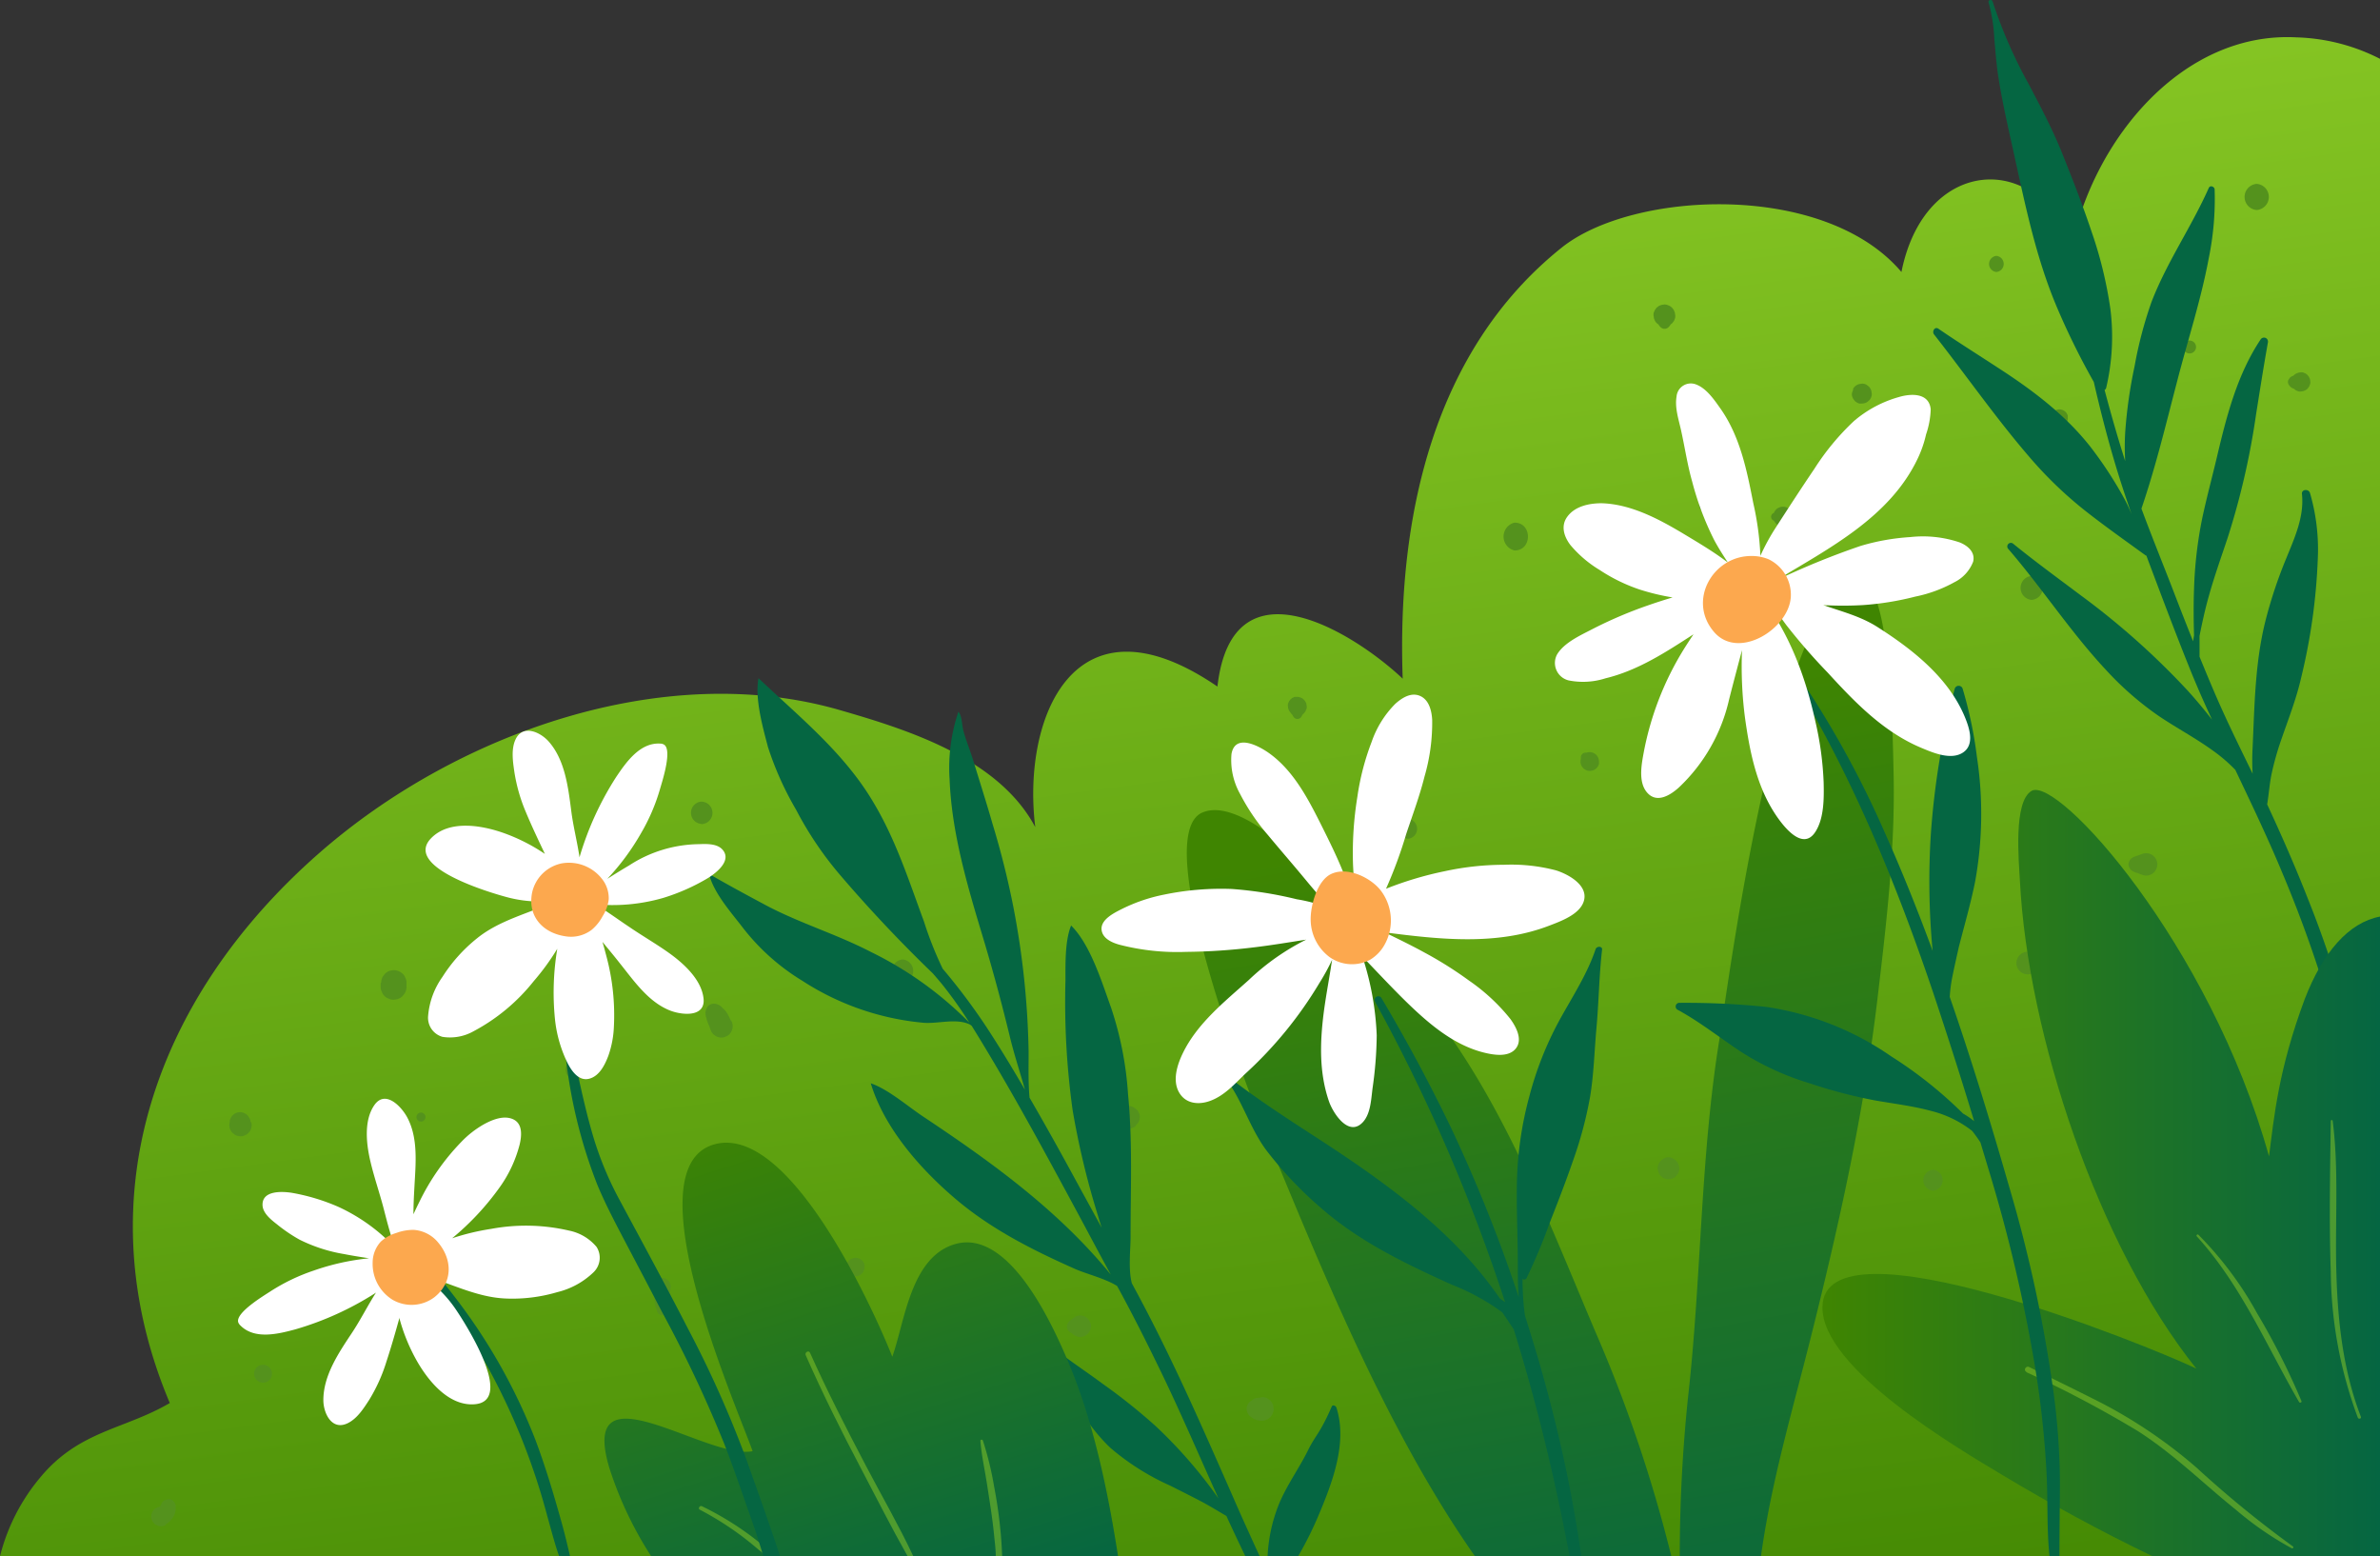 <?xml version="1.0" encoding="UTF-8"?> <svg xmlns="http://www.w3.org/2000/svg" xmlns:xlink="http://www.w3.org/1999/xlink" viewBox="0 0 332.61 217.43"><rect x="0" y="0" width="332.61" height="217.43" fill="#333333" stroke="none"/> <defs> <style>.cls-1{isolation:isolate;}.cls-2{fill:url(#Degradado_sin_nombre_10);}.cls-3{mix-blend-mode:screen;}.cls-4{fill:#54921d;}.cls-5{fill:url(#Degradado_sin_nombre_51);}.cls-6{fill:url(#Degradado_sin_nombre_51-2);}.cls-7{fill:#056642;}.cls-8{fill:url(#Degradado_sin_nombre_51-3);}.cls-9{opacity:0.5;}.cls-10{fill:#8dcc27;}.cls-11{fill:url(#Degradado_sin_nombre_51-4);}.cls-12{fill:#fff;}.cls-13{fill:#fca84e;}</style> <linearGradient id="Degradado_sin_nombre_10" x1="150.98" y1="-0.26" x2="185.35" y2="253.32" gradientUnits="userSpaceOnUse"> <stop offset="0" stop-color="#8dcc27"></stop> <stop offset="1" stop-color="#3f8501"></stop> </linearGradient> <linearGradient id="Degradado_sin_nombre_51" x1="238.31" y1="95.22" x2="264.15" y2="234.24" gradientUnits="userSpaceOnUse"> <stop offset="0" stop-color="#3f8501"></stop> <stop offset="1" stop-color="#056642"></stop> </linearGradient> <linearGradient id="Degradado_sin_nombre_51-2" x1="190.07" y1="117.88" x2="212.56" y2="238.88" xlink:href="#Degradado_sin_nombre_51"></linearGradient> <linearGradient id="Degradado_sin_nombre_51-3" x1="102.87" y1="153.27" x2="127.23" y2="228.22" xlink:href="#Degradado_sin_nombre_51"></linearGradient> <linearGradient id="Degradado_sin_nombre_51-4" x1="254.69" y1="163.89" x2="332.61" y2="163.89" xlink:href="#Degradado_sin_nombre_51"></linearGradient> </defs> <g class="cls-1"> <g id="Слой_2" data-name="Слой 2"> <g id="OBJECTS"> <path class="cls-2" d="M332.61,217.43V8.22a27.28,27.28,0,0,0-11.69-3c-15.86-.84-28.28,14.15-31.41,29.3C285,21.17,269,21.65,265.73,38c-10.76-12.69-37.58-11.36-47.5-3.39-18,14.42-23,37.77-22.2,60.21-6.76-6.38-23.82-17.12-25.89,1.1-20.14-13.78-27.33,4.54-25.46,19.64-5.12-9.63-17.8-13.61-27.37-16.37-24.6-7.08-53.7,3.29-72.82,20.1-23,20.22-32.77,48.3-20.76,76.73-6.39,3.74-12.71,3.82-18.19,10.5A27.52,27.52,0,0,0,0,217.43Z"></path> <g class="cls-3"> <path class="cls-4" d="M23.1,213l.25-.15a2.88,2.88,0,0,0,.46-.39,2.54,2.54,0,0,0,.36-.45,2,2,0,0,0,.14-.25,2.47,2.47,0,0,0,.19-.54,3.68,3.68,0,0,0,.06-.58v-.14a1.14,1.14,0,0,0-.32-.76l0,0a2.51,2.51,0,0,0-.24-.19.9.9,0,0,0-.8,0l-.14.06-.06,0a1.15,1.15,0,0,0-.33.29l-.11.17a.3.3,0,0,1,0,.08,1.67,1.67,0,0,1-.18.28l.19-.24-.3.38.19-.25a1.24,1.24,0,0,1-.28.28l.26-.19a1.51,1.51,0,0,1-.35.2l.32-.13-.28.08a1.41,1.41,0,0,0-.81.63,1.36,1.36,0,0,0-.18.68,1.08,1.08,0,0,0,.11.53,1.11,1.11,0,0,0,.28.43,1,1,0,0,0,.44.28,1,1,0,0,0,.53.12,1.36,1.36,0,0,0,.68-.18Z"></path> </g> <g class="cls-3"> <path class="cls-4" d="M36.76,193.18a1.25,1.25,0,0,0,0-2.5,1.25,1.25,0,0,0,0,2.5Z"></path> </g> <g class="cls-3"> <path class="cls-4" d="M35,156.76l0-.2a.06.06,0,0,1,0,0c0-.07,0-.13-.08-.19a1.08,1.08,0,0,0-.08-.19h0l-.05-.08a1.44,1.44,0,0,0-.52-.52,1.46,1.46,0,0,0-1.44,0,1.44,1.44,0,0,0-.52.52l-.05.07v0h0l-.15.36,0,.05,0,.2a1.47,1.47,0,0,0,0,.83,1.43,1.43,0,0,0,.4.68l.31.25a1.58,1.58,0,0,0,.79.21,1.25,1.25,0,0,0,.6-.13,1.18,1.18,0,0,0,.5-.33,1.43,1.43,0,0,0,.4-.68,1.47,1.47,0,0,0,0-.83Z"></path> </g> <g class="cls-3"> <path class="cls-4" d="M53.2,137.31l0,.56a1.41,1.41,0,0,0,.16.7,1.44,1.44,0,0,0,.37.58,1.38,1.38,0,0,0,.58.37,1.41,1.41,0,0,0,.7.16l.48-.07a1.76,1.76,0,0,0,.79-.46l.28-.37a1.71,1.71,0,0,0,.25-.91l0-.56a1.34,1.34,0,0,0-.16-.68,1.32,1.32,0,0,0-.36-.57,1.93,1.93,0,0,0-1.25-.52l-.47.06a1.82,1.82,0,0,0-.78.46l-.28.36a1.72,1.72,0,0,0-.24.89Z"></path> </g> <g class="cls-3"> <path class="cls-4" d="M67.1,178.29a2.06,2.06,0,0,0,1.28-.53,1.34,1.34,0,0,0,.37-.58,1.31,1.31,0,0,0,.16-.7l-.06-.48a1.87,1.87,0,0,0-.47-.79l-.36-.29a1.86,1.86,0,0,0-.92-.24,1.37,1.37,0,0,0-.69.15,1.4,1.4,0,0,0-.58.38,1.23,1.23,0,0,0-.37.58,1.26,1.26,0,0,0-.16.69l.06.48a1.91,1.91,0,0,0,.47.8l.36.28a1.86,1.86,0,0,0,.91.25Z"></path> </g> <g class="cls-3"> <path class="cls-4" d="M80.35,150.85a1.41,1.41,0,0,0,0-2.81,1.41,1.41,0,0,0,0,2.81Z"></path> </g> <g class="cls-3"> <path class="cls-4" d="M74.28,122.89a1.58,1.58,0,0,0,0-3.16,1.58,1.58,0,0,0,0,3.16Z"></path> </g> <g class="cls-3"> <path class="cls-4" d="M58.83,156.7a.63.63,0,0,0,0-1.26.63.63,0,0,0,0,1.26Z"></path> </g> <g class="cls-3"> <path class="cls-4" d="M102.13,142.58c-.12-.26-.24-.51-.37-.76s-.13-.23-.2-.35l-.06-.08a2,2,0,0,0-.55-.56l-.16-.1.28.22a3.73,3.73,0,0,0-.26-.3,1.58,1.58,0,0,0-1.07-.42,1.08,1.08,0,0,0-.93.54,1.56,1.56,0,0,0-.18,1.14c0,.13.08.26.11.4l0-.37c0,.06,0,.13,0,.19a1.16,1.16,0,0,0,.11.57c.09.25.2.5.3.74l-.15-.37c.1.24.19.48.28.73a1.71,1.71,0,0,0,.41.7l.32.24a1.51,1.51,0,0,0,.8.22,1.17,1.17,0,0,0,.61-.14,1.14,1.14,0,0,0,.51-.32,1.4,1.4,0,0,0,.33-.51,1.27,1.27,0,0,0,.13-.61,1.59,1.59,0,0,0-.21-.8Z"></path> </g> <g class="cls-3"> <path class="cls-4" d="M98,115.14A1.56,1.56,0,0,0,98,112a1.56,1.56,0,0,0,0,3.11Z"></path> </g> <g class="cls-3"> <path class="cls-4" d="M118,111.93c0,.19,0,.37,0,.56s0,.18,0,.27a1.21,1.21,0,0,0,.06.38l0,.12a.62.62,0,0,0,.16.3.64.64,0,0,0,.24.22.92.92,0,0,0,.67.09,1.51,1.51,0,0,0,.44-.18l.21-.15.43-.31a1.61,1.61,0,0,0,.53-.54,1.48,1.48,0,0,0,.21-.76,1.5,1.5,0,0,0-.74-1.29,1.48,1.48,0,0,0-1.52,0,1.5,1.5,0,0,0-.74,1.29Z"></path> </g> <g class="cls-3"> <path class="cls-4" d="M126.14,137.26a1.61,1.61,0,0,0,0-3.21,1.61,1.61,0,0,0,0,3.21Z"></path> </g> <g class="cls-3"> <path class="cls-4" d="M119.52,178.33a1,1,0,0,0,.5-.11,1,1,0,0,0,.42-.27.85.85,0,0,0,.27-.42.94.94,0,0,0,.11-.5l0-.34a1.35,1.35,0,0,0-.33-.58l-.26-.2a1.31,1.31,0,0,0-.66-.18,1,1,0,0,0-.5.12,1,1,0,0,0-.42.26,1,1,0,0,0-.27.42,1,1,0,0,0-.11.5l0,.35a1.38,1.38,0,0,0,.34.57l.26.21a1.38,1.38,0,0,0,.66.17Z"></path> </g> <g class="cls-3"> <path class="cls-4" d="M91.23,179.79c.08.64.17,1.27.26,1.9a7.17,7.17,0,0,0,.11.81,5.36,5.36,0,0,0,.26.77.68.68,0,0,0,.62.48.7.7,0,0,0,.63-.48,5.36,5.36,0,0,0,.26-.77c0-.26.08-.54.11-.81.09-.63.17-1.26.26-1.9a1.22,1.22,0,0,0-.37-.88,1.24,1.24,0,0,0-.89-.37,1.22,1.22,0,0,0-.88.37,1.18,1.18,0,0,0-.37.88Z"></path> </g> <g class="cls-3"> <path class="cls-4" d="M147.1,194.49H147l-.47.06a1,1,0,0,0-.28.1,1,1,0,0,0-.42.27l-.21.27-.13.3v.05c.19-.25.37-.5.56-.74a3.73,3.73,0,0,0-.5.39l0,0-.19.23a.47.47,0,0,0-.06.15,1,1,0,0,0-.1.46v0a2.34,2.34,0,0,0,0,.39,1,1,0,0,0,.25.42.94.94,0,0,0,.43.25l.37.05-.29,0h0a1.16,1.16,0,0,0,.64,0c.13,0,.25-.11.37-.16l-.28.12a1,1,0,0,1,.25-.08l-.33.05h0l-.63-.16,0,0a1.28,1.28,0,0,0,.66.18l.35,0h0l.17,0-.35.05.21,0a1,1,0,0,0,.51-.11.87.87,0,0,0,.41-.27,1.52,1.52,0,0,0,.39-.92l0-.34a1.23,1.23,0,0,0-.34-.58l-.26-.2a1.26,1.26,0,0,0-.66-.18Z"></path> </g> <g class="cls-3"> <path class="cls-4" d="M158.73,157.21l.08-.07a1.41,1.41,0,0,0,.48-1.07,1.07,1.07,0,0,0-.12-.56,1.42,1.42,0,0,0-.08-.18.77.77,0,0,0-.24-.3l0,0-.08-.07-.33-.25-.38-.16a1.2,1.2,0,0,0-.65,0,.87.87,0,0,0-.41.11.84.84,0,0,0-.35.21.81.81,0,0,0-.29.29.82.82,0,0,0-.21.36,1.2,1.2,0,0,0-.14.62l.06.43.16.38.25.33.33.25.39.17a1.27,1.27,0,0,0,.64,0,.84.84,0,0,0,.41-.11,1.27,1.27,0,0,0,.52-.34Z"></path> </g> <g class="cls-3"> <path class="cls-4" d="M189.37,138.2a2.29,2.29,0,0,1-.27.14l.33-.14a2,2,0,0,1-.39.13l.3,0-.21,0,.28,0a3,3,0,0,0-.59-.08h-.15c-.12,0-.23,0-.34,0l.2,0h-.05a.73.73,0,0,0-.5.21.69.69,0,0,0-.21.5,2.36,2.36,0,0,0,0,.28.84.84,0,0,0,.11.3,1.22,1.22,0,0,0,.25.4,3.12,3.12,0,0,0,.6.47l-.23-.18a3.52,3.52,0,0,0,.83.6,1.49,1.49,0,0,0,.77.21,1.51,1.51,0,0,0,.77-.21,1.53,1.53,0,0,0,0-2.63,1.57,1.57,0,0,0-1.54,0Z"></path> </g> <g class="cls-3"> <path class="cls-4" d="M168.62,118.9a1.07,1.07,0,0,0,.56-.12,1.12,1.12,0,0,0,.47-.3,1.18,1.18,0,0,0,.3-.47,1.21,1.21,0,0,0,.13-.56l-.06-.39a1.48,1.48,0,0,0-.37-.64l-.29-.23a1.61,1.61,0,0,0-.74-.2,1.21,1.21,0,0,0-.56.13,1.18,1.18,0,0,0-.47.3,1.12,1.12,0,0,0-.3.47,1.07,1.07,0,0,0-.12.56l.05.38a1.51,1.51,0,0,0,.37.65l.3.22a1.46,1.46,0,0,0,.73.2Z"></path> </g> <g class="cls-3"> <path class="cls-4" d="M180.38,99.63l.28.28-.15-.19.24.4a.65.65,0,0,0,.56.33.68.68,0,0,0,.57-.33l.23-.4-.14.19.28-.28.21-.27c0-.11.08-.21.13-.32a1.06,1.06,0,0,0,0-.53.63.63,0,0,0-.09-.33.66.66,0,0,0-.17-.29.69.69,0,0,0-.24-.24.66.66,0,0,0-.29-.17,1.13,1.13,0,0,0-.51-.12l-.35,0-.32.14-.26.2-.21.27-.14.32a1,1,0,0,0,0,.52.67.67,0,0,0,.09.34,1.11,1.11,0,0,0,.28.43Z"></path> </g> <g class="cls-3"> <path class="cls-4" d="M196.76,117.19a1.4,1.4,0,0,0,0-2.79,1.4,1.4,0,0,0,0,2.79Z"></path> </g> <g class="cls-3"> <path class="cls-4" d="M221.48,105.28l-.09,0,.47-.12h-.27a.47.47,0,0,0-.26.05.49.49,0,0,0-.21.14l-.1.13a.63.63,0,0,0-.09.33V106a.57.57,0,0,1,0,.13c0-.15.09-.31.13-.47l0,.07v0a1.32,1.32,0,0,0,0,1.33l.2.26a1.37,1.37,0,0,0,.58.34,1.34,1.34,0,0,0,1.28-.34,1.42,1.42,0,0,0,.34-.58l0-.35a1.31,1.31,0,0,0-.18-.66,1.25,1.25,0,0,0-.47-.47,1.32,1.32,0,0,0-1.32,0Z"></path> </g> <g class="cls-3"> <path class="cls-4" d="M211.66,76.91c2.5,0,2.5-3.89,0-3.89a2,2,0,0,0,0,3.89Z"></path> </g> <g class="cls-3"> <path class="cls-4" d="M231.54,45.15l.16.13.16.13-.17-.22.12.2a1.44,1.44,0,0,0,.27.33.79.79,0,0,0,1.09,0,1.76,1.76,0,0,0,.27-.33l.12-.2-.17.22a.93.93,0,0,1,.15-.13l.16-.13.24-.31.15-.37a1.22,1.22,0,0,0,0-.6.77.77,0,0,0-.11-.39.69.69,0,0,0-.19-.33.81.81,0,0,0-.27-.28.77.77,0,0,0-.34-.19,1.2,1.2,0,0,0-.59-.14l-.4.06-.37.15-.31.24-.23.31-.16.36a1.15,1.15,0,0,0,0,.61.76.76,0,0,0,.1.39,1.28,1.28,0,0,0,.31.49Z"></path> </g> <g class="cls-3"> <path class="cls-4" d="M247.86,71.84s0,.1,0,.15l.38-.49-.43.2a.58.58,0,0,0-.29.51.57.57,0,0,0,.29.5l.43.2-.38-.49s0,.09,0,.14a1.24,1.24,0,0,0,.14.33l.21.28a1.4,1.4,0,0,0,.6.35l.36,0a1.49,1.49,0,0,0,.69-.19l.28-.21a1.38,1.38,0,0,0,.34-.6l.05-.36a1.37,1.37,0,0,0-.18-.69l-.21-.28a1.14,1.14,0,0,0-.44-.28,1.05,1.05,0,0,0-.53-.11,1,1,0,0,0-.52.11,1.14,1.14,0,0,0-.44.28,1.4,1.4,0,0,0-.35.6Z"></path> </g> <g class="cls-3"> <path class="cls-4" d="M238.14,71.5a1,1,0,0,0,0-1.9,1,1,0,0,0,0,1.9Z"></path> </g> <g class="cls-3"> <path class="cls-4" d="M259,54.4l-.06.12,0,.06-.1.25a1,1,0,0,0,0,.55l.1.25h0v0l.06.11v0h0l.22.28a1.49,1.49,0,0,0,.62.36l.37,0a1.44,1.44,0,0,0,.7-.19l.28-.22a1.3,1.3,0,0,0,.36-.62,1,1,0,0,0,0-.55,1.07,1.07,0,0,0-.17-.52,1,1,0,0,0-.36-.39.94.94,0,0,0-.47-.25,1.07,1.07,0,0,0-.56,0,1.1,1.1,0,0,0-.52.17,1.49,1.49,0,0,0-.5.5Z"></path> </g> <g class="cls-3"> <path class="cls-4" d="M283.93,83.81a1.68,1.68,0,0,0,0-3.35,1.68,1.68,0,0,0,0,3.35Z"></path> </g> <g class="cls-3"> <path class="cls-4" d="M287.47,57.24l-.18.07.22,0-.27,0a.46.46,0,0,0-.23.06.39.39,0,0,0-.19.12l-.09.12a.52.52,0,0,0-.08.3c0,.09,0,.18,0,.27l0-.22-.06.14v0a.33.33,0,0,0,0,.17.91.91,0,0,0,0,.49,1.21,1.21,0,0,0,.85.85.9.9,0,0,0,.49,0,1,1,0,0,0,.45-.14,1.32,1.32,0,0,0,.44-.44,1.22,1.22,0,0,0,.16-.62l0-.32a1.22,1.22,0,0,0-.31-.54,1.27,1.27,0,0,0-.54-.31,1.2,1.2,0,0,0-.65,0Z"></path> </g> <g class="cls-3"> <path class="cls-4" d="M279,38a1.13,1.13,0,0,0,0-2.25A1.13,1.13,0,0,0,279,38Z"></path> </g> <g class="cls-3"> <path class="cls-4" d="M315.38,29.34a1.83,1.83,0,0,0,0-3.65,1.83,1.83,0,0,0,0,3.65Z"></path> </g> <g class="cls-3"> <path class="cls-4" d="M320.5,52.49l-.21.22.46-.27-.17.05-.09,0h0a3.63,3.63,0,0,0-.25.11l-.2.14-.14.2,0,0,0,0-.06.08a.66.66,0,0,0,0,.69,1.35,1.35,0,0,0,.44.48,1.78,1.78,0,0,0,.55.18l-.46-.26.21.21.27.21.32.14a1.1,1.1,0,0,0,.54,0,.69.69,0,0,0,.34-.09.75.75,0,0,0,.3-.17.64.64,0,0,0,.24-.25.66.66,0,0,0,.17-.29,1,1,0,0,0,.12-.52l-.05-.36-.14-.32-.21-.28-.27-.21-.32-.13a1,1,0,0,0-.54,0,.7.7,0,0,0-.34.1.93.93,0,0,0-.43.27Z"></path> </g> <g class="cls-3"> <path class="cls-4" d="M306,49.38a.9.9,0,0,0,0-1.8.9.9,0,0,0,0,1.8Z"></path> </g> <g class="cls-3"> <path class="cls-4" d="M320.35,87.09A1.26,1.26,0,0,0,321,87a1.48,1.48,0,0,0,.87-.87,1.26,1.26,0,0,0,.14-.63l-.06-.44a1.64,1.64,0,0,0-.42-.72l-.34-.26a1.58,1.58,0,0,0-.82-.22,1.28,1.28,0,0,0-.64.14,1.13,1.13,0,0,0-.52.34,1.16,1.16,0,0,0-.34.53,1.13,1.13,0,0,0-.14.63l.05.43a1.65,1.65,0,0,0,.43.73l.33.25a1.6,1.6,0,0,0,.83.23Z"></path> </g> <g class="cls-3"> <path class="cls-4" d="M249.17,101.26a1.47,1.47,0,0,0,0-2.93,1.47,1.47,0,0,0,0,2.93Z"></path> </g> <g class="cls-3"> <path class="cls-4" d="M299.52,119.25l-.38.14a5.11,5.11,0,0,0-.64.27l.3-.13a3.78,3.78,0,0,0-.67.23,1.21,1.21,0,0,0-.67,1,1.2,1.2,0,0,0,.67,1,3.12,3.12,0,0,0,.67.23l-.3-.12c.21.09.42.19.64.27l.38.13a1.47,1.47,0,0,0,.83,0,1.52,1.52,0,0,0,.68-.4,1.61,1.61,0,0,0,.46-1.1,1.2,1.2,0,0,0-.13-.6,1.13,1.13,0,0,0-.33-.5,1.54,1.54,0,0,0-.68-.41,1.67,1.67,0,0,0-.83,0Z"></path> </g> <g class="cls-3"> <path class="cls-4" d="M283.38,136.13a1.58,1.58,0,0,0,0-3.16,1.58,1.58,0,0,0,0,3.16Z"></path> </g> <g class="cls-3"> <path class="cls-4" d="M311.28,158.58l-.12.08a1.36,1.36,0,0,0-.34.25,1.61,1.61,0,0,0-.4.69l.57-.74-.22.1a.3.3,0,0,0-.13.09l-.13.1a3,3,0,0,0-.18.24l0,.07a.93.93,0,0,0,0,.94,1.16,1.16,0,0,0,.48.5l.22.1-.57-.74a1.55,1.55,0,0,0,.4.69,1.36,1.36,0,0,0,.34.25l.12.08a1.56,1.56,0,1,0,0-2.7Z"></path> </g> <g class="cls-3"> <path class="cls-4" d="M251.09,126.49l-.2.14a1.4,1.4,0,0,0-.54.54,1.48,1.48,0,0,0,0,1.52,1.5,1.5,0,0,0,.54.55l.2.13a1.71,1.71,0,0,0,1.68,0,1.66,1.66,0,0,0,0-2.88,1.71,1.71,0,0,0-1.68,0Z"></path> </g> <g class="cls-3"> <path class="cls-4" d="M233.94,161.94l-.12-.08a1.25,1.25,0,0,0-.65-.18,1.21,1.21,0,0,0-.64.18l-.12.08a1,1,0,0,0-.42.38.79.79,0,0,0-.2.34,1.15,1.15,0,0,0-.13.58l.06.4.15.36a1.08,1.08,0,0,0,.39.43.69.69,0,0,0,.33.19,1.08,1.08,0,0,0,.58.13l.41-.05.36-.15a1.31,1.31,0,0,0,.42-.39.9.9,0,0,0,.2-.34,1.27,1.27,0,0,0,.13-.58l-.06-.4-.15-.36a1.55,1.55,0,0,0-.54-.54Z"></path> </g> <g class="cls-3"> <path class="cls-4" d="M193.78,157a4.17,4.17,0,0,0-.53.41l-.19.19a1.39,1.39,0,0,0-.36,1.35l0,.07v-.53a.53.53,0,0,0,0,.28.59.59,0,0,0,0,.13.66.66,0,0,0,.11.36,1.56,1.56,0,0,0,.16.2.69.69,0,0,0,.32.21l.13,0-.6-.46v0a1.39,1.39,0,0,0,1.2.69l.26,0a2.85,2.85,0,0,0,.51-.08l.15,0a1.62,1.62,0,0,0,.68-.4l.24-.31a1.51,1.51,0,0,0,.21-.77,1.65,1.65,0,0,0-.45-1.09,1.11,1.11,0,0,0-.5-.32,1.19,1.19,0,0,0-.59-.13,1.51,1.51,0,0,0-.77.21Z"></path> </g> <g class="cls-3"> <path class="cls-4" d="M176.35,195.24a3.83,3.83,0,0,0-.69.09l-.11,0a1.39,1.39,0,0,0-.56.3,1.16,1.16,0,0,0-.41.44,1.21,1.21,0,0,0-.16.41l1-1-.22.08a1.31,1.31,0,0,0-.93.93,1.23,1.23,0,0,0,0,.71,1.26,1.26,0,0,0,.34.59,1.37,1.37,0,0,0,.59.35l.22.07-1-1a1.26,1.26,0,0,0,.16.42l.25.31a1.66,1.66,0,0,0,.71.42l.12.05a3.83,3.83,0,0,0,.69.08,1.24,1.24,0,0,0,.63-.14,1.12,1.12,0,0,0,.53-.35,1.18,1.18,0,0,0,.35-.53,1.24,1.24,0,0,0,.14-.63l-.06-.44a1.6,1.6,0,0,0-.43-.73l-.33-.26a1.65,1.65,0,0,0-.83-.23Z"></path> </g> <g class="cls-3"> <path class="cls-4" d="M150.21,184l-.16.11a1.58,1.58,0,0,0-.15.12l-.15.11-.21.28h0s0,0,0,.06l.43-.44a.82.82,0,0,1-.23.11,1.16,1.16,0,0,0-.36.3,1,1,0,0,0-.27.64l0,.24a.84.84,0,0,0,.23.4,1.16,1.16,0,0,0,.36.3.82.82,0,0,1,.23.11l-.43-.44a1.64,1.64,0,0,0,.7.68,1.45,1.45,0,0,0,.76.21,1.42,1.42,0,0,0,.75-.21,1.49,1.49,0,0,0,.75-1.29,1.52,1.52,0,0,0-.75-1.3,1.5,1.5,0,0,0-.75-.2,1.54,1.54,0,0,0-.76.2Z"></path> </g> <g class="cls-3"> <path class="cls-4" d="M132.58,207.08a2.87,2.87,0,0,0,.7-.35,4.46,4.46,0,0,0,.42-.34,1.46,1.46,0,0,0,.36-.61l0-.22,0-.24-.17.62a1,1,0,0,1,.08-.14c.07-.14.12-.28.18-.43l0-.07a.88.88,0,0,0,0-.17.77.77,0,0,0,0-.45v0c0-.05,0-.09,0-.13a1,1,0,0,0-.46-.61,1,1,0,0,0-.76-.09l-.12,0h0a1.36,1.36,0,0,0-.52.3l-.06.06-.14.12.25-.19-.12.08.63-.17h-.1l-.2,0a.71.71,0,0,0-.35.1.82.82,0,0,0-.21.1l-.23.12.33-.14a1.4,1.4,0,0,1-.29.09.94.94,0,0,0-.47.25,1.06,1.06,0,0,0-.37.39,1.13,1.13,0,0,0-.16.53,1.07,1.07,0,0,0,0,.56l.14.33a1.55,1.55,0,0,0,.51.51l.33.14a1.37,1.37,0,0,0,.75,0Z"></path> </g> <g class="cls-3"> <path class="cls-4" d="M240.69,206.57a3.35,3.35,0,0,0,.37-.79,2.57,2.57,0,0,0,.08-.4l0-.22-.06-.4a.93.93,0,0,0-.16-.37l0-.06.18.68c0-.1,0-.2,0-.3a1.57,1.57,0,0,0-.41-1.08l-.09-.07a1.35,1.35,0,0,0-.51-.31l-.06,0a.91.91,0,0,0-.67.09,1.06,1.06,0,0,0-.21.16l.19-.14a1.28,1.28,0,0,0-.26.2l-.08.08a1.49,1.49,0,0,0-.36.62l-.06.15.13-.3a1.41,1.41,0,0,1-.13.24l.81-.62h-.09l.39-.05a2.76,2.76,0,0,0-.4.06l-.36.15-.3.23-.07.07-.15.13.32-.24a3,3,0,0,1-.33.21,1.64,1.64,0,0,0-.6.6,1.56,1.56,0,0,0-.23.84l.06.45a1.68,1.68,0,0,0,.43.74,2,2,0,0,0,1.18.49,1.67,1.67,0,0,0,.85-.23,1.72,1.72,0,0,0,.6-.6Z"></path> </g> <g class="cls-3"> <path class="cls-4" d="M270.14,166.36a1.47,1.47,0,0,0,0-2.93,1.47,1.47,0,0,0,0,2.93Z"></path> </g> <g class="cls-3"> <path class="cls-4" d="M290.08,193.59l0-.25a.49.49,0,0,1,0-.12l-.06-.45a1.78,1.78,0,0,0-.18-.43l-.26-.34a1.73,1.73,0,0,0-.41-.3l.73,1-.06-.22-.16-.37a1.12,1.12,0,0,0-.39-.42.69.69,0,0,0-.33-.19,1.08,1.08,0,0,0-.58-.13l-.41.05-.36.15a1.21,1.21,0,0,0-.42.39,1,1,0,0,0-.27.52l-.07.22.73-1a.94.94,0,0,0-.23.16,1.27,1.27,0,0,0-.44.48,1.81,1.81,0,0,0-.23.88s0,.08,0,.12l0,.25a1.26,1.26,0,0,0,.15.66,1.57,1.57,0,0,0,.92.92,1.27,1.27,0,0,0,.67.15l.46-.06a1.64,1.64,0,0,0,.76-.45l.27-.35a1.68,1.68,0,0,0,.24-.87Z"></path> </g> <g class="cls-3"> <path class="cls-4" d="M312.07,194.56a1.53,1.53,0,0,0,0-3.05,1.53,1.53,0,0,0,0,3.05Z"></path> </g> <path class="cls-5" d="M262.4,139.38c-1.9,16.07-5.42,31.87-9.36,47.56-2.61,10.4-5.52,20.18-6.94,30.48H234.75A214.93,214.93,0,0,1,235.93,195c1.87-16.66,1.69-33.62,4.42-50.16.93-5.62,8.67-66.14,20.14-63.24,3.82,1,4.05,22.61,4.14,26.28C264.88,118.51,263.64,128.89,262.4,139.38Z"></path> <path class="cls-6" d="M223,186.16a198.35,198.35,0,0,1,10.57,31.26H206.12c-12.27-17.54-21.1-39.28-29.1-58.61-2.16-5.22-16.52-42-9-45.28,8.78-3.79,30.16,24.91,34.26,30.69C211.27,156.9,217,172.07,223,186.16Z"></path> <path class="cls-7" d="M186.77,196.67c-.09-.29-.53-.44-.65-.17-1.62,3.73-2.26,4-3.26,6-1.28,2.62-3,4.93-4.13,7.66a22.17,22.17,0,0,0-1.58,7.23h4.29a50.71,50.71,0,0,0,3-6.08C186.28,206.91,188.31,201.45,186.77,196.67Zm-24.44-9.37q-2-4.05-4.15-8c-.53-2-.17-4.79-.18-6.57,0-6.65.29-13.16-.35-19.8a47.73,47.73,0,0,0-2.38-12.16c-1.29-3.56-2.88-8.8-5.58-11.46-.87,2.1-.79,5.4-.79,7.69a109.44,109.44,0,0,0,1,18.09,112.85,112.85,0,0,0,3.35,14.13c.23.75.46,1.53.71,2.3-1-1.83-2-3.66-3-5.48-2.3-4.25-4.65-8.5-7.08-12.68-.2-2.2-.12-4.54-.13-6.48a116.3,116.3,0,0,0-2.11-20.06,117.23,117.23,0,0,0-2.9-11.61c-.86-3-1.82-6-2.74-9-.42-1.37-1-2.75-1.37-4.13-.22-.88-.16-2-.69-2.65a24.55,24.55,0,0,0-1.23,9.49c.3,7.52,2.51,14.92,4.68,22.11,1.37,4.55,2.62,9.2,3.74,13.81.6,2.5,1.42,4.94,2.11,7.42-1.43-2.46-2.89-4.89-4.42-7.28a85.56,85.56,0,0,0-7.08-9.64,50.6,50.6,0,0,1-2.61-6.58C127,123,125.19,117.29,122,112c-4.06-6.84-10.29-11.85-16-17.25-.53,2.86.59,6.82,1.33,9.64a44.35,44.35,0,0,0,3.93,8.75,48.64,48.64,0,0,0,6,8.94c4.07,4.77,8.54,9.52,13.12,13.93.46.54.93,1.07,1.37,1.62a59.64,59.64,0,0,1,3.73,5.26A50.38,50.38,0,0,0,121.71,133c-4.78-2.48-9.9-4-14.63-6.5-2.69-1.44-5.37-2.88-8-4.41.7,2.76,3.11,5.39,4.84,7.66a30.59,30.59,0,0,0,8.21,7.28,37.29,37.29,0,0,0,17,5.87c2.07.14,4.55-.68,6.44.25l.23.18c1.07,1.71,2.11,3.45,3.15,5.2,4.09,6.92,7.91,14,11.73,21.08,1.52,2.82,3,5.64,4.56,8.47-7.35-9-16.67-15.72-26.24-22.09-2.18-1.45-4.86-3.8-7.31-4.64,1.91,6.33,7.05,12.11,12,16.28s10.71,7.06,16.49,9.63c1.63.73,4.23,1.34,5.94,2.41,2,3.66,3.87,7.35,5.69,11.09,3,6.12,5.66,12.38,8.47,18.58a65.81,65.81,0,0,0-8.79-10.11,81.5,81.5,0,0,0-7.27-5.81c-2.7-2-5.56-3.84-8.15-6-.2-.17-.54.05-.39.3,3,5,5.23,10.55,9.54,14.6a34.47,34.47,0,0,0,8.33,5.25c1.5.76,3,1.5,4.49,2.29,1.14.61,2.23,1.29,3.35,1.94.08.15.14.31.21.46q1.2,2.6,2.45,5.19h2c-1.27-2.79-2.56-5.58-3.77-8.39C169.05,201.73,165.87,194.44,162.33,187.3Z"></path> <path class="cls-7" d="M331,155.16a150.25,150.25,0,0,0-8.47-29.6c-1.75-4.46-3.67-8.84-5.69-13.18.25-1.48.34-3,.66-4.44a39.72,39.72,0,0,1,1.25-4.42c1-2.92,2.14-5.78,2.83-8.79A83.24,83.24,0,0,0,323.92,78a28.17,28.17,0,0,0-1.1-9.14c-.19-.58-1.19-.52-1.12.15.34,3.14-1,6.07-2.15,8.9a64.1,64.1,0,0,0-2.95,8.84c-1.45,5.78-1.52,11.72-1.79,17.64a32.73,32.73,0,0,0,0,3.71c-1.79-3.68-3.61-7.35-5.23-11.11q-1.12-2.61-2.19-5.24c0-1,0-1.94,0-2.91.37-1.85.77-3.69,1.29-5.53.76-2.73,1.72-5.42,2.62-8.11a105.59,105.59,0,0,0,4-17.38c.53-3.32,1.05-6.65,1.65-10a.56.56,0,0,0-1-.43c-3.25,4.85-4.74,10.59-6.07,16.21-.69,2.93-1.48,5.85-2.11,8.79a58.11,58.11,0,0,0-1.15,9.92c-.08,2.16-.06,4.32,0,6.48-.05.27-.09.54-.13.81q-1.53-3.83-3-7.67c-1.41-3.62-2.87-7.23-4.22-10.87,2-5.84,3.44-11.87,5-17.83,1.47-5.7,3.32-11.32,4.4-17.11a41.08,41.08,0,0,0,.83-9.64c0-.4-.63-.66-.82-.22-2.41,5.43-5.85,10.34-8,15.92a57.24,57.24,0,0,0-2.37,9A66.24,66.24,0,0,0,297,60.42a35.23,35.23,0,0,0,0,4c-1.05-3.29-2-6.61-2.88-9.94a.45.45,0,0,0,.23-.32,31.21,31.21,0,0,0,.58-11,58,58,0,0,0-2.65-10.86c-1.23-3.67-2.64-7.28-4.08-10.87-1.34-3.33-3-6.49-4.68-9.67A66.32,66.32,0,0,1,278.47.2c-.12-.35-.67-.21-.56.15a22.59,22.59,0,0,1,.8,5.1c.16,1.65.27,3.3.51,4.94.56,3.76,1.45,7.51,2.26,11.22,1.61,7.33,3.14,14.75,6.13,21.67a101.79,101.79,0,0,0,5,10.08c.81,3.52,1.69,7,2.7,10.47.79,2.73,1.68,5.42,2.61,8.09a19.55,19.55,0,0,0-1.08-2.32,55.64,55.64,0,0,0-4.68-7.15c-3.56-4.54-8.18-8-13-11.11-2.75-1.8-5.55-3.55-8.26-5.41-.51-.36-.94.38-.61.8,4.53,5.77,8.73,11.82,13.54,17.37a55.9,55.9,0,0,0,7.71,7.36c2.72,2.13,5.55,4.13,8.35,6.16l.07,0c.13.36.26.72.4,1.08,1.88,5,3.76,10,5.78,15,.94,2.31,1.94,4.59,3,6.85q-1.64-2.11-3.44-4.1a106.63,106.63,0,0,0-15-13.34c-3.14-2.36-6.31-4.67-9.35-7.14a.5.5,0,0,0-.71.7c4.74,5.49,8.7,11.6,13.65,16.9a43.75,43.75,0,0,0,7.44,6.49c2.42,1.63,5,3,7.36,4.69a22.44,22.44,0,0,1,3.3,2.81c2.3,4.84,4.61,9.66,6.66,14.61a173.8,173.8,0,0,1,9.39,29.35,177.73,177.73,0,0,1,2.91,18.06c.35,3,.63,6.12.82,9.19.14,2.17.19,4.35.39,6.52V165.79C332.16,162.24,331.61,158.7,331,155.16Z"></path> <path class="cls-8" d="M91,217.42a51.78,51.78,0,0,1-5.82-12.26c-4.48-14.81,13.59-1.15,20-2.41-2.22-6.31-16.93-39.37-5.48-42.83,10.5-3.18,22.28,22.79,25,29.63,1.74-4.82,2.53-13.87,8.72-15.72,7.49-2.23,13.5,10.86,15.83,16.35,3.51,8.26,5.54,17.88,7,27.24Z"></path> <g class="cls-9"> <path class="cls-10" d="M108.52,217.42h-1.43c-.31-.29-.63-.57-1-.84a42.52,42.52,0,0,0-8.28-5.65c-.32-.17,0-.64.29-.49a42,42,0,0,1,8.39,5.37C107.2,216.33,107.86,216.87,108.52,217.42Z"></path> </g> <g class="cls-9"> <path class="cls-10" d="M127.63,217.42c-2-4.28-4.41-8.42-6.6-12.6-2.74-5.22-5.42-10.45-7.83-15.82-.18-.41-.77-.06-.6.34,2.38,5.39,5,10.66,7.75,15.87,2.14,4.07,4.22,8.2,6.49,12.21Z"></path> </g> <g class="cls-9"> <path class="cls-10" d="M139.16,217.42c0-.95-.13-1.89-.22-2.79-.23-2.44-.63-4.84-1-7.25-.31-2-.76-4-.93-6.07,0-.21.29-.22.35-.05a45.18,45.18,0,0,1,1.56,6.37,65.94,65.94,0,0,1,1,7.41c.06.78.1,1.57.13,2.38Z"></path> </g> <path class="cls-11" d="M332.61,128.06v89.36h-31.8c-7.3-3.5-14.49-7.45-20.87-11.28-6.16-3.7-25.4-14.91-25.25-23.56.21-13,45.54,5.42,52.25,8.63-13.68-17.06-23.57-46.63-24.66-68.25-.13-2.55-.94-10.94,1.63-12.46,3.63-2.14,24.91,21.36,33.19,51.06.72-5.58,1.31-12.1,5-22C324.6,133.09,328.22,128.88,332.61,128.06Z"></path> <g class="cls-9"> <path class="cls-10" d="M283.19,191.71a155.4,155.4,0,0,1,15.58,8.23c5,3.19,9.15,7.34,13.71,11a45.14,45.14,0,0,0,7.79,5.37.15.15,0,0,0,.15-.27,150.27,150.27,0,0,1-13.46-11,68.42,68.42,0,0,0-14.31-9.55c-3-1.51-6.07-3-9.07-4.5-.45-.22-.84.45-.39.67Z"></path> </g> <g class="cls-9"> <path class="cls-10" d="M307,172.73c6.18,6.76,9.76,15.32,14.3,23.15.1.18.42.06.33-.14a99.84,99.84,0,0,0-6.22-12.3,49.47,49.47,0,0,0-8.18-10.93.16.16,0,0,0-.23.22Z"></path> </g> <g class="cls-9"> <path class="cls-10" d="M329.94,197.94c-2.54-6.58-3.27-13.6-3.44-20.61s.37-13.87-.5-20.71c0-.17-.27-.18-.27,0-.09,7-.24,14,0,21.06a59.77,59.77,0,0,0,3.78,20.38c.11.26.53.15.43-.12Z"></path> </g> <path class="cls-7" d="M287.88,207.42a97.4,97.4,0,0,0-1-13.64,195.16,195.16,0,0,0-6-27.65c-2.59-9-5.33-18-8.4-26.85a20.71,20.71,0,0,1,.28-2.37c.3-1.56.66-3.11,1-4.64.77-3,1.64-6,2.25-9a53,53,0,0,0,.27-17.51,58.63,58.63,0,0,0-2-9.55.58.58,0,0,0-1.1,0,110.79,110.79,0,0,0-3.34,20.31,103.54,103.54,0,0,0,.25,16.33c-2.06-5.6-4.28-11.14-6.71-16.58a137.06,137.06,0,0,0-14.67-25.6c-.25-.32-.79,0-.56.33,9.58,14.74,16.39,31.06,22,47.64,2,6,3.91,11.94,5.74,18a10.89,10.89,0,0,0-1.55-1.06,59.36,59.36,0,0,0-10.05-8,41.15,41.15,0,0,0-17.52-6.91,111.34,111.34,0,0,0-12-.56.52.52,0,0,0-.26,1c3.1,1.69,5.86,3.9,8.8,5.84a38.18,38.18,0,0,0,9.56,4.39,69.59,69.59,0,0,0,9.1,2.39c2.64.47,5.31.78,7.9,1.48a15.28,15.28,0,0,1,5.75,2.8c.41.52.79,1.05,1.15,1.6l1.15,3.82a216.32,216.32,0,0,1,6.44,27.29,134.57,134.57,0,0,1,1.67,15.52c.17,3.7,0,7.51.4,11.24h1.38C287.81,214.09,287.86,210.76,287.88,207.42Z"></path> <path class="cls-12" d="M222.59,87.87c-1.64.86-4,1.89-5,3.59a2.51,2.51,0,0,0,1.62,3.6,10.29,10.29,0,0,0,5.16-.29c4.55-1.1,8.43-3.65,12.3-6.15-.44.66-.88,1.33-1.3,2a42.26,42.26,0,0,0-5.64,14.42c-.31,1.68-.8,4.12.38,5.6,1.35,1.69,3.29.5,4.54-.64a24.24,24.24,0,0,0,7-12.3c.58-2.29,1.19-4.58,1.8-6.87a55.88,55.88,0,0,0,.41,9.4c.64,4.6,1.55,9.29,4.07,13.26,1,1.57,3.89,5.61,5.76,2.75,1.24-1.89,1.22-4.73,1.17-6.89a45,45,0,0,0-1.16-8.57C252.28,94.36,250,88.34,246,83.17l.07,0c.16.05.32.08.48.12,1.11,1.26,2.09,2.68,3.06,4a84.24,84.24,0,0,0,5.83,6.7c3.82,4.17,7.81,8.31,13.13,10.52,1.62.68,4.13,1.74,5.79.61s.83-3.5.21-5c-2.3-5.48-7.3-9.4-12.18-12.51-2.36-1.51-5-2.17-7.59-3.07a48.52,48.52,0,0,0,5.53,0,40.52,40.52,0,0,0,7.35-1.19,19,19,0,0,0,5.44-2,5.35,5.35,0,0,0,2.63-2.87c.33-1.35-.77-2.26-1.91-2.71a16.12,16.12,0,0,0-6.9-.73A30.75,30.75,0,0,0,260,76.28a108.07,108.07,0,0,0-11.88,4.86c7.52-4.55,16-8.87,19.9-17.11a15.81,15.81,0,0,0,1.15-3.33,11.89,11.89,0,0,0,.65-3.52c-.23-2.33-2.77-2.21-4.44-1.71a16.52,16.52,0,0,0-6.29,3.36,34.62,34.62,0,0,0-5.52,6.66c-1.79,2.64-3.53,5.32-5.26,8a29.78,29.78,0,0,0-2.29,4.16,41,41,0,0,0-1-7.38c-.9-4.6-1.85-9.34-4.62-13.24-.85-1.2-1.91-2.75-3.33-3.3a2,2,0,0,0-2.77,1.7c-.26,1.56.3,3.18.63,4.68.53,2.39.88,4.79,1.55,7.16a41,41,0,0,0,3.1,8.22c.58,1.07,1.23,2.1,1.91,3.12l-.67-.5c-1.85-1.34-3.83-2.5-5.79-3.68-3.37-2-7.18-4-11.2-4.12-1.73,0-3.74.41-4.81,1.9-.93,1.28-.44,2.77.44,3.93a16.29,16.29,0,0,0,4.09,3.49,23.92,23.92,0,0,0,5.61,2.74,32,32,0,0,0,4.59,1.1c-1.18.35-2.36.73-3.53,1.14A59.83,59.83,0,0,0,222.59,87.87ZM245,80.57l-.13-.07.21-.22C245.08,80.38,245.06,80.48,245,80.57Z"></path> <path class="cls-13" d="M250.27,83.4a5.5,5.5,0,0,0-3.1-5.26,6.1,6.1,0,0,0-2.31-.46c-5.44-.09-9.08,6.2-5.34,10.59C242.94,92.3,250,87.87,250.27,83.4Z"></path> <path class="cls-7" d="M223,132.58c-1.2,3.59-3.33,6.78-5.13,10.08a47.23,47.23,0,0,0-4.16,10.58A49.66,49.66,0,0,0,212,164.86c-.1,3.95.12,7.91.12,11.86,0,1.51,0,3,.13,4.52a211.35,211.35,0,0,0-9.45-23.64c-3-6.23-6.24-12.28-9.77-18.21a.52.52,0,0,0-.89.52,242.94,242.94,0,0,1,15,32.84q1.69,4.56,3.2,9.19c-.23-.18-.48-.35-.73-.52-6.58-9.63-16.58-16.64-26.25-22.89-3.67-2.38-7.33-4.77-10.82-7.42-.32-.24-.76.23-.55.56,1.87,2.9,2.93,6.29,5,9.06a53.51,53.51,0,0,0,7.45,7.89c5.44,4.81,11.86,7.88,18.41,10.85a31,31,0,0,1,7.1,3.88c.54.8,1.08,1.6,1.61,2.41q3.25,10.49,5.64,21.21c.71,3.22,1.4,6.44,2,9.67l.15.78H221q-.64-4.35-1.45-8.66c-1.12-5.87-2.53-11.69-4.16-17.44-.72-2.52-1.48-5-2.28-7.52a38.29,38.29,0,0,1-.33-5.15.33.33,0,0,0,.55-.06,80.53,80.53,0,0,0,3.26-7.79c1.14-2.89,2.26-5.78,3.27-8.71a55.54,55.54,0,0,0,2.34-8.74c.54-3.21.61-6.4.9-9.63.34-3.67.37-7.36.79-11C224,132.19,223.19,132.14,223,132.58Z"></path> <path class="cls-12" d="M195,98.33a14,14,0,0,0-3.31,5.32,35.33,35.33,0,0,0-2,7.71,48.63,48.63,0,0,0-.6,9.49c.09,1.86.26,3.71.37,5.56l-.22.15a27.26,27.26,0,0,0-1.31-4.15c-.93-2.43-2.11-4.79-3.27-7.12-1.81-3.61-3.81-7.48-7.12-9.93-1.48-1.1-4.93-3-5.44,0a9.69,9.69,0,0,0,1.19,5.54,29.48,29.48,0,0,0,3.9,5.76c1.66,2,3.4,4,5.06,6,1.24,1.5,2.5,3,3.88,4.37a21.84,21.84,0,0,0-4.9-1.39,54.91,54.91,0,0,0-9.1-1.44,39.42,39.42,0,0,0-9.45.79,23.41,23.41,0,0,0-5.88,2c-1.09.55-3.08,1.51-2.84,3,.18,1.17,1.5,1.73,2.49,2a32.23,32.23,0,0,0,9.29,1,83.68,83.68,0,0,0,9.48-.63c2.45-.29,4.88-.7,7.32-1.08a32.83,32.83,0,0,0-8,5.62c-3.41,3.06-7.25,6.09-9.27,10.31-.76,1.58-1.44,3.74-.5,5.4s2.82,1.76,4.34,1.2c2-.72,3.44-2.38,4.91-3.78a56.18,56.18,0,0,0,10.4-12.74,29.89,29.89,0,0,0,1.75-3.2c-.07.41-.14.83-.2,1.24-.34,2.11-.73,4.21-1,6.33-.51,4.12-.61,8.22.75,12.2.57,1.66,2.79,5.12,4.79,2.87,1.09-1.24,1.11-3.32,1.33-4.85a54.87,54.87,0,0,0,.56-7.23,40.17,40.17,0,0,0-2-11c2,2.08,4,4.23,6.08,6.27,3.08,3,6.6,6.07,10.91,7.14,1.37.34,3.56.72,4.53-.68.86-1.25-.07-2.94-.83-4A26.92,26.92,0,0,0,205.3,137a53.3,53.3,0,0,0-6.25-3.93c-1.82-1-3.68-1.9-5.55-2.81,7.71,1,15.69,1.88,23-.93,1.64-.63,4.37-1.6,4.87-3.53.56-2.17-2.25-3.68-3.92-4.2a24.63,24.63,0,0,0-7.26-.78,39.31,39.31,0,0,0-8.24.89,48.65,48.65,0,0,0-8.25,2.46,62.42,62.42,0,0,0,2.83-7.68c.89-2.66,1.87-5.28,2.55-8a26.93,26.93,0,0,0,1.07-7.92c-.07-1.25-.43-2.81-1.72-3.35S195.87,97.56,195,98.33Z"></path> <path class="cls-13" d="M183.17,128.53a6.58,6.58,0,0,0,2.63,5.18,5.42,5.42,0,0,0,5.69.37,5.65,5.65,0,0,0,2-2.08,6.92,6.92,0,0,0-.56-7.63c-1.41-1.77-4.6-3.31-6.86-2.28C184.06,123,183.13,126.58,183.17,128.53Z"></path> <path class="cls-7" d="M79.66,217.42c-.37-1.62-.76-3.23-1.21-4.84-1.07-3.81-2.2-7.61-3.59-11.32A79.68,79.68,0,0,0,64.16,182,104.66,104.66,0,0,0,56,172.39c-.47-.49-1.18.24-.74.73A106.08,106.08,0,0,1,68.17,191a92.14,92.14,0,0,1,8.31,20.8c.53,1.87,1,3.74,1.64,5.58Z"></path> <path class="cls-12" d="M63.74,183a17.36,17.36,0,0,0-3-3.41l-1.59-1.4c3.85,1.1,7.46,3.07,11.54,3.23a22.12,22.12,0,0,0,7.19-.89,11,11,0,0,0,5.09-2.8,2.81,2.81,0,0,0,.4-3.52,6.73,6.73,0,0,0-3.8-2.27,26.66,26.66,0,0,0-10.93-.25A33.1,33.1,0,0,0,63.19,173a37.37,37.37,0,0,0,6.65-7.13,17.93,17.93,0,0,0,2.77-5.92c.29-1.19.48-2.9-.85-3.55s-3,.06-4.12.67a13.8,13.8,0,0,0-3.22,2.52,32.22,32.22,0,0,0-5.79,8.28c-.28.56-.57,1.16-.85,1.78,0-1.3.07-2.61.14-3.87.17-3.17.55-6.74-1-9.65-.84-1.57-3.09-3.92-4.61-1.72s-1.1,5.57-.51,8c.51,2.13,1.23,4.21,1.79,6.33.29,1.13.58,2.27.91,3.39a17.08,17.08,0,0,0,.79,2.28,25.33,25.33,0,0,0-7.92-5.76,28.23,28.23,0,0,0-6.6-2c-1.37-.21-4.18-.35-4.08,1.76.06,1.1,1.19,2,2,2.63a21.69,21.69,0,0,0,3.2,2.17,22,22,0,0,0,6.2,2c1.16.23,2.33.41,3.49.59a33.19,33.19,0,0,0-7.72,1.71,27,27,0,0,0-6.08,2.92c-.93.61-4.93,3-4.48,4.33a1.22,1.22,0,0,0,.31.44c2,2,5.29,1.17,7.7.52a42.93,42.93,0,0,0,11.05-5l.19-.13c-1.18,1.84-2.17,3.83-3.36,5.62-1.83,2.76-4,5.93-4,9.4,0,1.81,1.15,4.27,3.34,3.26,1.37-.63,2.31-2.12,3.09-3.33A23.31,23.31,0,0,0,54,190.25c.66-2,1.23-4,1.79-6a1.16,1.16,0,0,0,0-.18,25.58,25.58,0,0,0,2.27,5.71c1.57,2.89,4.54,6.72,8.29,6.41C72,195.74,65,184.86,63.74,183Zm-7.52-5.76,0,0a.47.47,0,0,0,.17-.09Zm-.2,0,0,0a.17.17,0,0,1-.14,0Z"></path> <path class="cls-13" d="M61.22,173.58a4.85,4.85,0,0,0-3.39-1.75,6.82,6.82,0,0,0-2.44.43,5.53,5.53,0,0,0-2.17,1.21,4.34,4.34,0,0,0-1.14,2.9,5.89,5.89,0,0,0,2.79,5.23,5.3,5.3,0,0,0,5.85-.37C63.29,179.18,63.26,176,61.22,173.58Z"></path> <path class="cls-7" d="M109,217.42h-2.31c-.52-1.64-1-3.29-1.6-4.91-1.26-3.58-2.48-7.19-3.85-10.73a179.6,179.6,0,0,0-8.71-18.46q-2.32-4.45-4.67-8.9c-1.52-2.91-3.1-5.82-4.37-8.86a69.47,69.47,0,0,1-4.43-18c-.89-7-.2-14.1-.9-21.12,0-.38.54-.37.58,0,1,7.86.35,15.79,2,23.57.65,3,1.33,6,2.23,9a46.8,46.8,0,0,0,3.68,8.76c3.19,5.94,6.42,11.87,9.5,17.87a151.68,151.68,0,0,1,8.18,18.33c1.14,3.23,2.31,6.44,3.41,9.69C108.17,214.87,108.6,216.14,109,217.42Z"></path> <path class="cls-12" d="M70.86,125.35a17.51,17.51,0,0,0,4.51.6h2.12c-3.64,1.7-7.65,2.58-10.83,5.15a22,22,0,0,0-4.83,5.39,10.91,10.91,0,0,0-2,5.46,2.77,2.77,0,0,0,2,2.91,6.7,6.7,0,0,0,4.35-.78,26.73,26.73,0,0,0,8.41-7,33.16,33.16,0,0,0,3.29-4.52,37.14,37.14,0,0,0-.33,9.75,18.13,18.13,0,0,0,1.8,6.28c.57,1.08,1.55,2.5,3,2.12s2.21-2,2.67-3.21a13.83,13.83,0,0,0,.77-4,31.76,31.76,0,0,0-1.07-10c-.16-.61-.33-1.26-.53-1.91.82,1,1.66,2,2.44,3,2,2.49,4,5.44,7.08,6.62,1.67.63,4.91.93,4.61-1.73s-2.83-4.92-4.87-6.37c-1.79-1.27-3.69-2.36-5.5-3.6-1-.66-1.93-1.33-2.93-2a14.34,14.34,0,0,0-2.09-1.2,25.54,25.54,0,0,0,9.76-.86A28.48,28.48,0,0,0,99,122.64c1.17-.74,3.37-2.48,1.91-4-.76-.79-2.21-.74-3.21-.7a18.25,18.25,0,0,0-9.82,3c-1,.58-2,1.21-3,1.84a33.41,33.41,0,0,0,4.7-6.36,26.9,26.9,0,0,0,2.66-6.19c.31-1.08,1.76-5.5.54-6.21a1.06,1.06,0,0,0-.52-.13c-2.82-.17-4.76,2.6-6.15,4.67a43.13,43.13,0,0,0-5.06,11l-.06.22c-.32-2.16-.88-4.32-1.15-6.44-.43-3.29-.86-7.13-3.15-9.73-1.2-1.36-3.67-2.46-4.66-.26-.62,1.37-.35,3.11-.14,4.54a23.51,23.51,0,0,0,1.6,5.57c.8,1.92,1.7,3.82,2.59,5.69,0,.06.06.11.08.16a25.62,25.62,0,0,0-5.45-2.81c-3.09-1.15-7.84-2.08-10.46.61C56.29,121.18,68.71,124.78,70.86,125.35Zm9.46-.6h0a1.47,1.47,0,0,0-.07.17C80.29,124.86,80.3,124.8,80.32,124.75Zm.13-.14h0a.17.17,0,0,1,.14-.07Z"></path> <path class="cls-13" d="M79,130.81a4.78,4.78,0,0,0,3.7-.91A6.43,6.43,0,0,0,84.22,128a5.62,5.62,0,0,0,.85-2.34,4.34,4.34,0,0,0-1-2.94,5.86,5.86,0,0,0-5.54-2.1,5.32,5.32,0,0,0-4.17,4.11C73.72,128,75.83,130.33,79,130.81Z"></path> </g> </g> </g> </svg> 